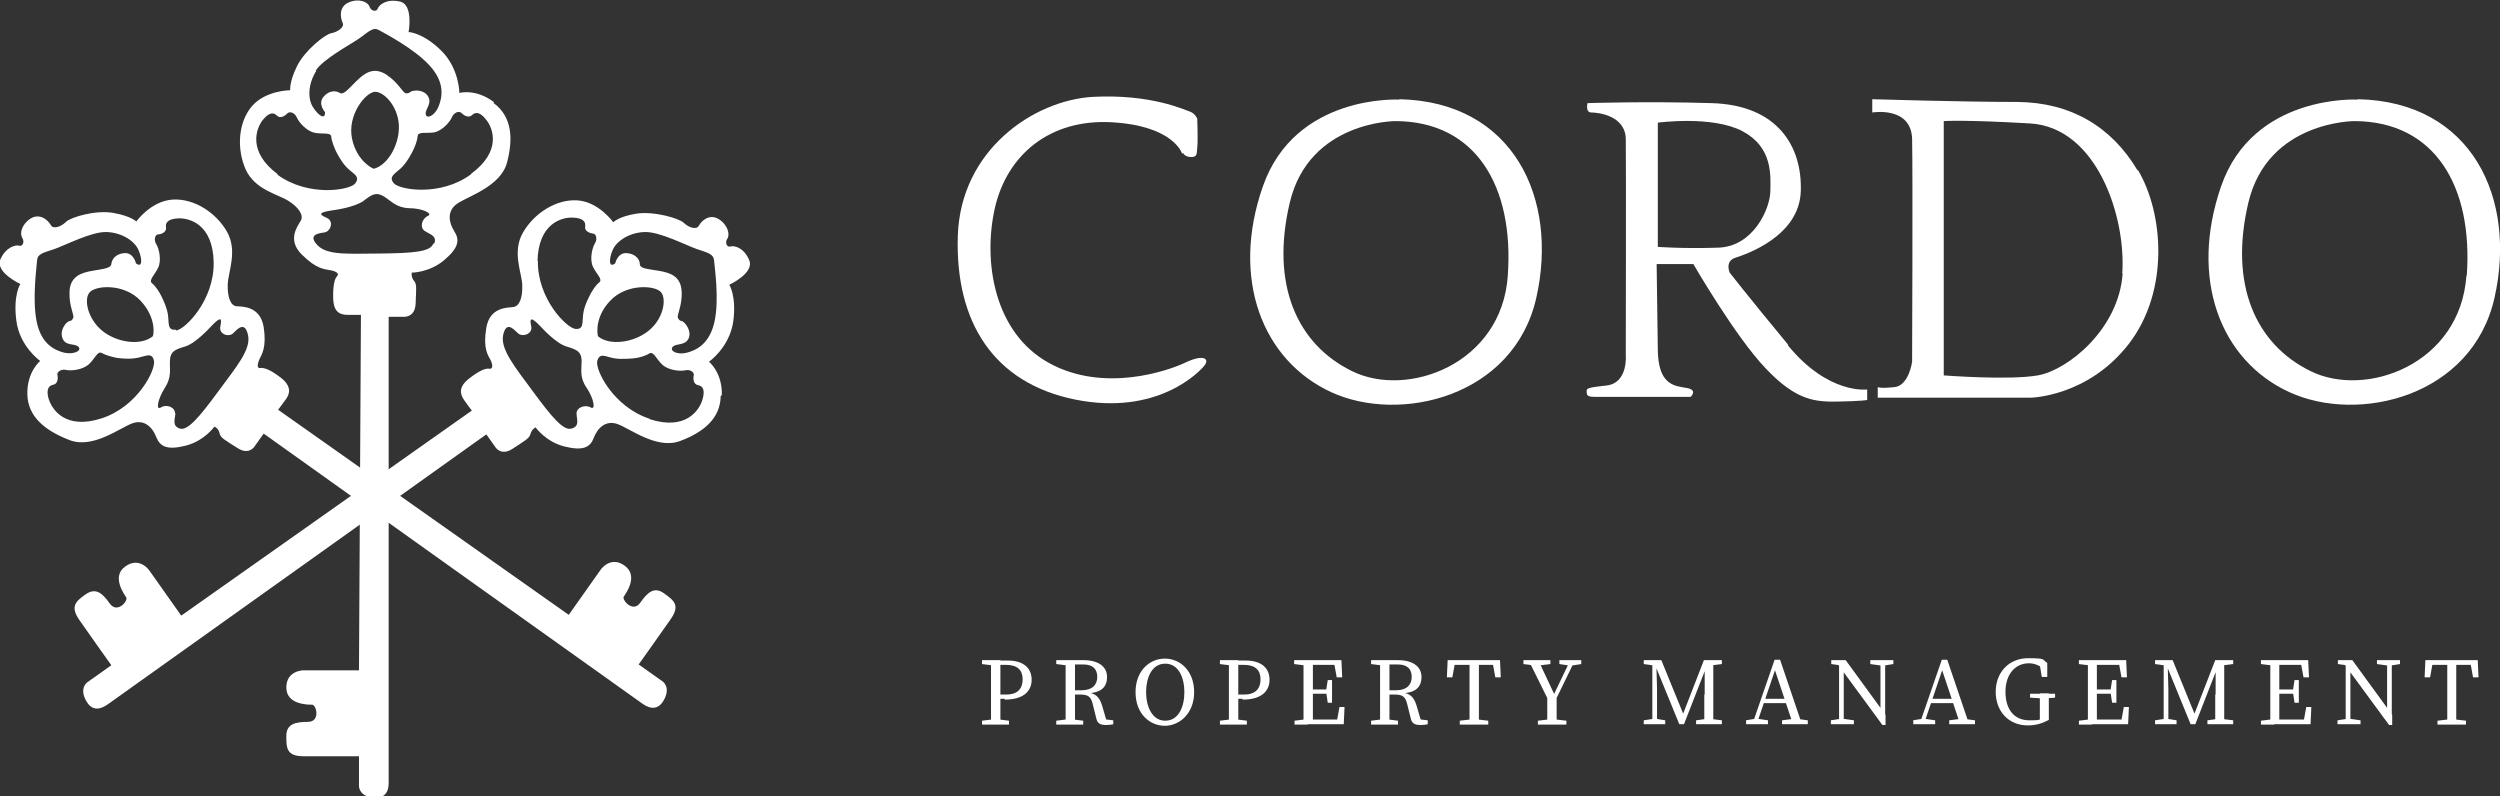 <?xml version="1.0" encoding="UTF-8"?> <svg xmlns="http://www.w3.org/2000/svg" version="1.1" viewBox="0 0 640 203.9"><rect x="0" y="0" width="640" height="203.9" fill="#333333" stroke="none"/><defs><style> .cls-1 { fill: #fff; } </style></defs><g><g id="Layer_1"><g><path class="cls-1" d="M126.4,26.1c-4.7-3.5-8.8-2.3-8.8-2.3,0,0,0-6.3-4.7-10.9s-8.3-4.7-8.3-4.7c0,0,1.3-7-2.2-7.8-3.5-.8-5.4.9-5.7,1.8-.3.9-1.7.7-2.1-.5s-2.7-2.2-5.3-1.1c-2.6,1.1-2.2,3.9-1.6,5.2.6,1.2-1.3,2.4-2.9,2.7-1.6.3-6.8,4.4-8.8,8.5-2,4.1-1.7,6.1-1.7,6.1,0,0-6.4,0-9.9,4.2-3.5,4.2-3.8,10.9-1.5,16.1,2.4,5.2,8.2,6.3,10.9,8,2.7,1.7,4,3.7,3.2,5.1-.8,1.4-3.6,4.9.3,8.7,3.8,3.8,5.9,3.7,7.4,4s2.2.9,1.6,1.5c-.6.6-1.1,2.2-1,5.7s1.7,4.2,3.7,4.2,3.4,0,3.4,0l-.5,91h-14.2s-4.4,0-4.4,4.4,5.5,4.4,6.6,4.4,2.2,4.4-1.1,4.4-5.5.6-5.5,3.6,0,5.2,4.4,5.2h14.2v7.7s0,2.6,3.8,2.9,3.8-2.9,3.8-4v-119.1h3.8s2.9.3,3.1-3.3c.1-3.6.4-5-.4-5.9s-.6-2.1-.6-2.1c0,0,4.5,0,8.3-3.2,3.8-3.2,4-5.2,2.6-7.4s-2-5.2.8-7.1,11.1-4.4,12.7-10.5c1.6-6.1,1.3-11.7-3.4-15.2ZM80.8,18.1c2.1-3.2,9.2-6.8,11.5-8.5,2.3-1.7,3.3-2.7,4.7-1.9s9,4.7,13,9.1,3.2,8.1,2.3,10.4-3,3.4-3.3,2.1,1.7-2.7.6-4.6-3.7-1.6-4.3-1.3-.5.5-1.3.5c-.9,0-1.8-2.6-5.1-4.8-3.3-2.1-5.6-.4-7.8,1.8s-3.2,3.4-4.1,2.9c-.9-.6-2.7-.8-4.2,1s.4,3.9.4,3.9c.1,2.1-1.7.9-3.1-1.3s-1.2-6.1.9-9.3ZM95.7,43.2c-.2,0-4.4-1.9-5.6-7.8-1.2-6,3.5-11.8,5.9-11.9,2.4,0,5.8,3.7,6.1,8.4.3,4.7-2.6,10.3-6.4,11.3ZM71.1,44.6c-7.8-5.8-5.5-11.7-3.9-13.8,1.7-2.1,2.8-2.1,3.7-1.2.9.9,2.1,0,2.7-.6.6-.6,1.9-.1,2.4,1.1.5,1.2,2.5,3.5,4.6,3.9,2.1.4,4.1-.2,4.2,1s.8,2.8,1.2,3.7c0,0,1.4,2.9,3,4.4,1.6,1.5,3.3,2.1,1.9,3.9-1.4,1.7-12,3.5-19.9-2.3ZM110.9,62.4c-.7,2.1-5.4,2.4-13.3,2.5-7.9,0-13.7.6-16.3-2.1-2.6-2.7.2-3.1,1.8-3.3,1.6-.3,2.4-2.9.6-3.7-1.8-.8-2.7-1.4,1.7-2,0,0,5.4-.7,7.7-2.4,2.2-1.7,3.2-2.3,5.2-1.1,1.9,1.2,3.2,2.9,6.5,3,3.3,0,6.2,1.4,4.7,2-1.5.7-2.1,2.9-.8,3.8,1.3.9,3.2,1.2,2.5,3.2ZM120.6,44.6c-7.8,5.8-18.4,4-19.8,2.3-1.4-1.7.3-2.4,1.9-3.9s3-4.4,3-4.4c.4-.8,1.1-2.4,1.2-3.7s2.1-.7,4.2-1c2.1-.4,4.1-2.7,4.6-3.9.5-1.2,1.8-1.7,2.4-1.1.6.6,1.8,1.4,2.7.6.9-.9,2.1-.9,3.7,1.2,1.7,2.1,4,8-3.9,13.8Z"></path><path class="cls-1" d="M184.8,101.1c.1-5.8-3.3-8.5-3.3-8.5,0,0,5.2-3.6,6.2-10.2.9-6.6-1-9.5-1-9.5,0,0,6.5-3,5.1-6.3s-3.9-3.8-4.8-3.5-1.5-1-.8-2c.7-1,.2-3.5-2.2-5s-4.5.5-5.1,1.7c-.7,1.2-2.8.3-3.9-.8-1.2-1.1-7.5-3-12.1-2.3-4.5.7-5.9,2.2-5.9,2.2,0,0-3.7-5.2-9.1-5.6s-11.1,3.2-14,8.2-.3,10.3-.2,13.5c.1,3.2-.7,5.4-2.3,5.6s-6,0-6.9,5.3c-.9,5.3.4,7,1.1,8.3.6,1.3.6,2.3-.3,2.2-.9-.2-2.5.4-5.2,2.5-2.7,2.1-2.4,3.9-1.3,5.5,1.1,1.6,2,2.7,2,2.7l-74.4,52.5-8.2-11.6s-2.5-3.6-6.1-1c-3.6,2.5-.4,7,.2,7.9.6.9-2.3,4.3-4.2,1.6-1.9-2.7-3.6-4.1-6.1-2.4-2.4,1.7-4.2,3-1.7,6.6s8.2,11.6,8.2,11.6l-6.2,4.4s-2.1,1.5-.2,4.8,4.6,1.4,5.5.8,96.9-69.1,96.9-69.1l2.2,3.1s1.4,2.6,4.5.6c3-2,4.3-2.6,4.6-3.8s1.3-1.7,1.3-1.7c0,0,2.6,3.7,7.4,4.9,4.8,1.2,6.6.2,7.5-2.2s3-4.7,6.2-3.5c3.2,1.2,10,6.5,15.9,4.3,5.9-2.2,10.3-5.7,10.4-11.5ZM164.9,59.4c3.9-.2,10.9,3.5,13.6,4.4,2.7.9,4.1,1.2,4.3,2.8.1,1.6,1.4,10,.1,15.8s-4.8,7.3-7.1,7.9-4.5-.4-3.6-1.5c.9-1,3.2-.2,4.1-2.2.8-2-.9-3.9-1.5-4.3-.6-.3-.7,0-1.2-.8s1.1-3,.9-6.9c-.2-3.9-2.9-4.8-6-5.3s-4.7-.6-4.7-1.7c0-1-.9-2.6-3.3-2.8s-3,2.6-3,2.6c-1.6,1.3-1.7-.9-.7-3.3,1-2.4,4.2-4.5,8.1-4.7ZM153.1,86.1c-.1-.1-1.1-4.7,3.1-9.1,4.2-4.5,11.7-4,13.1-2.1,1.4,1.9.4,6.9-3.3,9.8-3.7,3-9.9,3.9-12.9,1.4ZM137.6,66.9c.2-9.8,6.3-11.3,9-11.2s3.4,1.1,3.2,2.3,1.2,1.7,2,1.8c.8,0,1.2,1.4.5,2.5-.7,1.1-1.4,4.1-.5,6,.9,1.9,2.6,3.2,1.6,4s-1.9,2.3-2.3,3.1c0,0-1.6,2.9-1.8,5-.3,2.2.2,4-2,3.8-2.2-.2-9.8-7.7-9.6-17.5ZM146.3,109.7c-2,.7-5.1-3-9.8-9.4-4.7-6.4-8.4-10.8-7.7-14.5.8-3.7,2.6-1.6,3.8-.5,1.1,1.1,3.8.2,3.4-1.7-.4-1.9-.4-3,2.6.2,0,0,3.7,4.1,6.4,4.9,2.7.8,3.8,1.3,3.9,3.6,0,2.3-.6,4.3,1.3,7,1.8,2.7,2.4,5.8,1,5s-3.6,0-3.6,1.5c0,1.6.9,3.2-1.2,3.9ZM166.3,107.2c-9.3-3-14-12.6-13.4-14.8.6-2.2,2.1-1.1,4.2-.7s5.4,0,5.4,0c.9-.1,2.6-.5,3.7-1.2s1.8,1.4,3.3,2.8c1.5,1.5,4.6,1.8,5.9,1.5,1.3-.3,2.4.5,2.2,1.3-.2.8-.1,2.3,1.1,2.5,1.2.2,1.9,1.2,1.1,3.8-.8,2.6-4.2,7.9-13.5,4.9Z"></path><path class="cls-1" d="M17.9,112.7c5.9,2.2,12.7-3.1,15.9-4.3,3.2-1.2,5.3,1.1,6.2,3.5,1,2.4,2.7,3.4,7.5,2.2,4.8-1.2,7.4-4.9,7.4-4.9,0,0,1.1.5,1.3,1.7.2,1.2,1.5,1.8,4.6,3.8s4.5-.6,4.5-.6l2.2-3.1s96,68.5,96.9,69.1c.9.6,3.6,2.5,5.5-.8,1.9-3.3-.2-4.8-.2-4.8l-6.2-4.4s5.7-8,8.2-11.6c2.5-3.6.8-4.8-1.7-6.6s-4.2-.3-6.1,2.4c-1.9,2.7-4.8-.8-4.2-1.6.6-.9,3.8-5.3.2-7.9s-6.1,1-6.1,1l-8.2,11.6-74.4-52.5s.9-1.2,2-2.7,1.4-3.4-1.3-5.5c-2.7-2.1-4.3-2.6-5.2-2.5-.9.2-.9-.8-.3-2.2.6-1.3,1.9-3,1.1-8.3-.9-5.3-5.3-5.2-6.9-5.3s-2.4-2.4-2.3-5.6,2.6-8.6-.2-13.5-8.5-8.6-14-8.2-9.2,5.6-9.2,5.6c0,0-1.4-1.4-5.9-2.2s-10.9,1.1-12.1,2.3-3.3,2-3.9.8c-.7-1.2-2.7-3.1-5.1-1.7-2.4,1.5-2.9,3.9-2.2,5s0,2.3-.8,2-3.4.3-4.8,3.5c-1.4,3.3,5.1,6.3,5.1,6.3,0,0-1.9,2.9-1,9.5.9,6.6,6.1,10.2,6.1,10.2,0,0-3.4,2.7-3.3,8.5.1,5.8,4.6,9.3,10.4,11.6ZM35.5,64.1c1,2.4.9,4.6-.7,3.3,0,0-.6-2.8-3-2.6-2.4.2-3.2,1.8-3.3,2.8s-1.7,1.2-4.7,1.7-5.8,1.4-6,5.3c-.2,3.9,1.4,6.2.9,6.9-.5.8-.5.5-1.2.8-.6.3-2.3,2.2-1.5,4.3s3.2,1.2,4.1,2.2c.9,1-1.2,2-3.6,1.5-2.4-.6-5.9-2.1-7.1-7.9s0-14.2.1-15.8,1.6-1.9,4.3-2.8c2.7-.9,9.7-4.6,13.6-4.4,3.9.2,7.1,2.3,8.1,4.7ZM26.2,84.7c-3.7-3-4.8-8-3.3-9.8,1.5-1.9,8.9-2.4,13.1,2.1s3.3,9,3.1,9.1c-3.1,2.5-9.2,1.6-12.9-1.4ZM45,84.4c-2.2.2-1.7-1.6-2-3.8-.3-2.2-1.8-5-1.8-5-.4-.8-1.3-2.3-2.3-3.1-.9-.8.7-2.1,1.6-4,.9-1.9.2-4.9-.5-6-.7-1.1-.3-2.5.5-2.5s2.2-.6,2-1.8c-.2-1.2.5-2.2,3.2-2.3s8.8,1.4,9,11.2c.2,9.8-7.4,17.3-9.6,17.5ZM44.8,105.8c0-1.6-2.2-2.4-3.6-1.5-1.4.9-.8-2.2,1-5s1.2-4.7,1.3-7,1.2-2.8,3.9-3.6,6.4-4.9,6.4-4.9c3-3.2,3-2.2,2.6-.2s2.2,2.8,3.3,1.7c1.1-1.1,3-3.2,3.8.5s-3,8.1-7.7,14.5-7.8,10.1-9.8,9.4c-2-.7-1.2-2.3-1.1-3.9ZM12.5,102.3c-.8-2.6,0-3.6,1.1-3.8,1.2-.2,1.3-1.7,1.1-2.5-.2-.8,1-1.6,2.2-1.3,1.3.3,4.3,0,5.9-1.5s2.2-3.5,3.3-2.8c1.1.6,2.8,1,3.7,1.2,0,0,3.2.5,5.4,0,2.1-.4,3.7-1.5,4.2.7.6,2.2-4.1,11.8-13.4,14.8-9.3,3-12.7-2.3-13.5-4.9Z"></path></g><g><path class="cls-1" d="M302.9,39.2s.4,1,2.1,1,1.3-1.2,1.5-2.5,0-7.3,0-7.3c0,0-.5-1.3-1.8-1.8-1.3-.4-9.9-4.6-25-3.8-15,.9-33.8,13.5-34.5,35.6-.7,22.1,9.2,37.7,30.1,41.9,21,4.2,31.8-7.1,33.1-8.8,1.3-1.8-.5-2.8-4.9-.7s-20.9,7.9-35,.1c-14.1-7.8-16.9-26.1-13.8-39.7,3.1-13.5,14-22.8,29.9-21.9s18,8,18,8Z"></path><path class="cls-1" d="M358.2,25.5s-26.6-1.5-34.9,22.2-.1,44.6,17.5,52.7c17.6,8.1,46.8,1.2,52.5-24.2,5.7-25.3-5.8-50.2-35.1-50.8ZM386,70.6c-1.6,22.7-25.8,31.4-39.9,24.4-14.1-6.9-20.9-22.2-15.9-43.2,5-20.9,27.1-20.8,27.1-20.8,20.6.1,30.3,16.8,28.7,39.5Z"></path><path class="cls-1" d="M603.5,25.5s-26.7-1.5-34.9,22.2-.2,44.6,17.5,52.7c17.6,8.1,46.8,1.2,52.5-24.2,5.7-25.3-5.7-50.2-35-50.8ZM631.4,70.6c-1.6,22.7-25.8,31.4-39.9,24.4-14.1-6.9-20.9-22.2-15.9-43.2,5-20.9,27.2-20.8,27.2-20.8,20.6.1,30.3,16.8,28.7,39.5Z"></path><path class="cls-1" d="M457.8,88.3c-10.5-12.7-15-18.5-15-18.5,0,0-1.3-2.9,1.4-3.8,2.8-.9,16.4-5.5,16.8-17,.4-11.5-5.9-22.1-22.8-22.6s-31.8,0-31.8,0c0,0-.6,2.4,1,2.4s8.7.7,8.8,6.8c.1,6,0,55.2,0,55.2,0,0,.7,7.3-5,7.9-5.6.6-5,.8-5,1.8,0,1,.8,1.1,2.3,1.1h24.3s2-1.8-1.1-2.3-7.2-.8-7.3-9.7-.3-22-.3-22h9.4s10.8,18.7,18.6,26.8c7.8,8.2,12.6,8.5,18.5,8.4s7.4-.4,7.4-.4v-2.7s-9.9,1.4-20.3-11.3ZM424.4,63.2v-31.8s14-1.9,21.7,2.2c7.7,4.1,7.2,11.2,7.1,15.5-.1,4.3-4.3,14-13.3,14.3-9,.3-15.5-.2-15.5-.2Z"></path><path class="cls-1" d="M547.2,43.6c-6.6-11.1-17-17.4-30.8-17.5-13.8,0-37.1-.7-37.1-.7v3.4s9.9-1.7,10.2,6.7c.2,8.4,0,57.1,0,57.1,0,0-.8,6.1-4.5,6.5-3.8.4-4.3,0-4.3,0v2.7h39.3s14.6-.3,25-13.8,8.9-33.4,2.3-44.5ZM543.4,70c-1,14.4-14.2,24.8-21.7,26.1s-24.1,0-24.1,0V31s4.9-.4,22.1.6c17.2,1,24.6,24.1,23.6,38.4Z"></path><g><path class="cls-1" d="M251.4,170v-1h3.4v1.4h-.2l-3.2-.4ZM255.1,184.1l3.2.4v1h-6.9v-1l3.2-.4h.5ZM253.7,176.6c0-2.5,0-5.1,0-7.6h2.4c0,2.5,0,5,0,7.6v1.5c0,2.5,0,4.8,0,7.3h-2.4c0-2.5,0-5,0-7.6v-1.2ZM257.2,178.9h-2.4v-1.1h2.8c3,0,4.2-1.6,4.2-3.9s-1.3-3.7-4.3-3.7h-2.7v-1.1h3.2c4.1,0,6.1,2,6.1,4.9,0,2.8-1.9,5.1-6.9,5.1Z"></path><path class="cls-1" d="M270.4,170v-1h3.4v1.4h-.2l-3.2-.4ZM274.1,184.1l3.2.4v1h-6.9v-1l3.2-.4h.5ZM272.8,176.6c0-2.5,0-5.1,0-7.6h2.4c0,2.6,0,4.9,0,7.8v.7c0,2.8,0,5.3,0,7.8h-2.4c0-2.5,0-5,0-7.6v-1.2ZM273.9,176.7h3.1c2.6,0,3.9-1.4,3.9-3.4s-1.1-3.2-3.6-3.2h-3.3v-1.1h3.4c3.7,0,6,1.6,6,4.3s-1.6,4-4.9,4.2v-.2c1.8.2,2.9,1,3.6,3.2l1.2,4.1-.8-.5,2.5.3v1c-.4.1-1,.2-1.8.2-1.5,0-2.2-.4-2.5-1.5l-1-4c-.5-2-1.4-2.3-3.4-2.3h-2.3v-1.1h0Z"></path><path class="cls-1" d="M305.7,177.2c0,5.4-3.7,8.6-7.5,8.6s-7.5-3-7.5-8.6,3.7-8.6,7.5-8.6,7.5,3,7.5,8.6ZM298.3,184.5c3.5,0,4.9-3.7,4.9-7.3s-1.4-7.3-4.9-7.3-4.9,3.7-4.9,7.3,1.5,7.3,4.9,7.3Z"></path><path class="cls-1" d="M312.3,170v-1h3.4v1.4h-.2l-3.2-.4ZM316,184.1l3.2.4v1h-6.9v-1l3.2-.4h.5ZM314.6,176.6c0-2.5,0-5.1,0-7.6h2.4c0,2.5,0,5,0,7.6v1.5c0,2.5,0,4.8,0,7.3h-2.4c0-2.5,0-5,0-7.6v-1.2ZM318.1,178.9h-2.4v-1.1h2.8c3,0,4.2-1.6,4.2-3.9s-1.3-3.7-4.3-3.7h-2.7v-1.1h3.2c4.1,0,6.1,2,6.1,4.9,0,2.8-1.9,5.1-6.9,5.1Z"></path><path class="cls-1" d="M331.3,170v-1h3.4v1.4h-.2l-3.2-.4ZM334.8,184.1v1.4h-3.4v-1l3.2-.4h.2ZM333.7,176.6c0-2.5,0-5.1,0-7.6h2.4c0,2.5,0,5,0,7.6v.9c0,2.8,0,5.4,0,7.9h-2.4c0-2.5,0-5,0-7.6v-1.2ZM341.5,169l1.1,1.2h-7.9v-1.2h8.7l.2,4.4h-1.4l-.8-4.4ZM340.3,177.6h-5.5v-1.1h5.5v1.1ZM344.2,181l-.2,4.4h-9.2v-1.2h8.4l-1.1,1.2.8-4.4h1.4ZM339.5,176.7l.4-2.6h1.1v5.8h-1.1l-.4-2.7v-.5Z"></path><path class="cls-1" d="M351,170v-1h3.4v1.4h-.2l-3.2-.4ZM354.7,184.1l3.2.4v1h-6.9v-1l3.2-.4h.5ZM353.3,176.6c0-2.5,0-5.1,0-7.6h2.4c0,2.6,0,4.9,0,7.8v.7c0,2.8,0,5.3,0,7.8h-2.4c0-2.5,0-5,0-7.6v-1.2ZM354.4,176.7h3.1c2.6,0,3.9-1.4,3.9-3.4s-1.1-3.2-3.6-3.2h-3.3v-1.1h3.4c3.7,0,6,1.6,6,4.3s-1.6,4-4.9,4.2v-.2c1.8.2,2.9,1,3.6,3.2l1.2,4.1-.8-.5,2.5.3v1c-.4.1-1,.2-1.8.2-1.5,0-2.2-.4-2.5-1.5l-1-4c-.5-2-1.4-2.3-3.4-2.3h-2.3v-1.1h0Z"></path><path class="cls-1" d="M371.5,170.2l1.1-1.2-.8,4.4h-1.4l.2-4.4h13.4l.2,4.4h-1.4l-.8-4.4,1.1,1.2h-11.7ZM377.6,184.1l3.4.4v1h-7.3v-1l3.4-.4h.5ZM376.2,176.6c0-2.5,0-5.1,0-7.6h2.4c0,2.5,0,5,0,7.6v1.2c0,2.5,0,5.1,0,7.6h-2.4c0-2.5,0-5,0-7.6v-1.2Z"></path><path class="cls-1" d="M390,170v-1h6.9v1l-3.2.4h-.5l-3.2-.4ZM396.7,179.9l-5.4-10.9h2.5l4.5,9.6h-.9l4.6-9.6h1.2l-5.3,10.9h-1.4ZM397.6,184.1l3.4.4v1h-7.3v-1l3.4-.4h.5ZM396.3,178.1h2.2c0,2.8,0,5.2,0,7.3h-2.4c0-2.1,0-4.5,0-7.3ZM401.9,170.4l-2.7-.4v-1h5.6v1l-2.5.4h-.5Z"></path><path class="cls-1" d="M420.8,169h3.2v1.4h-.3l-2.9-.4v-1ZM420.8,184.4l2.6-.4h.5l2.4.4v1h-5.5v-1ZM423,169h1l.2,7.3v9.1h-1.2v-16.4ZM423.1,169h2.2l6,14.7h-.8l5.7-14.7h1.3l-6.4,16.4h-1.2l-6.7-16.4ZM434.2,184.4l2.9-.4h.5l3.2.4v1h-6.6v-1ZM436.4,177.8v-8.8h2.2c0,2.5,0,5,0,7.6v1.2c0,2.5,0,5.1,0,7.6h-2.3c0-2.5,0-5,0-7.6ZM437.4,169h3.4v1l-3.2.4h-.2v-1.3h0Z"></path><path class="cls-1" d="M446.9,184.4l2.5-.4h.5l2.7.4v1h-5.6v-1ZM454.2,168.9h1.5l5.6,16.5h-2.3l-4.9-14.7h.6l-5,14.7h-1.1l5.7-16.5ZM451.4,178.9h6.6l.4,1.1h-7.4l.4-1.1ZM456.2,184.4l3.1-.4h.5l3,.4v1h-6.6v-1Z"></path><path class="cls-1" d="M468.7,184.4l2.6-.4h.5l2.8.4v1h-5.9v-1ZM470.2,169.8l1.5.6-2.9-.4v-1h3.7l10.2,14v2.6h-.8l-11.6-15.8ZM470.8,169l1.2,1v15.4h-1.2v-16.4ZM478.8,169h5.9v1l-2.5.4h-.5l-2.9-.4v-1h0ZM481.4,169h1.2v16.6l-1.2-1.2v-15.3Z"></path><path class="cls-1" d="M489.7,184.4l2.5-.4h.5l2.7.4v1h-5.6v-1ZM497,168.9h1.5l5.6,16.5h-2.3l-4.9-14.7h.6l-5,14.7h-1.1l5.7-16.5ZM494.1,178.9h6.6l.4,1.1h-7.4l.4-1.1ZM499,184.4l3.1-.4h.5l3,.4v1h-6.6v-1Z"></path><path class="cls-1" d="M524.5,184.3c-1.7.9-3.3,1.4-5.4,1.4-4.9,0-8.2-3.6-8.2-8.6s3.4-8.6,8.3-8.6,3.5.4,4.9,1.2v3.6c0,0-1.4,0-1.4,0l-.6-3.6,1.5.5v1.4c-1.3-1.2-2.7-1.8-4.2-1.8-3.4,0-6,2.7-6,7.3s2.3,7.3,6.1,7.3,2.4-.3,3.8-1l-1.1,1.1v-1.4c0-1.9,0-3.8,0-5.6h2.3c0,1.8,0,3.7,0,5.6v1.1h0ZM519.7,178.6v-1h6.4v1l-2.7.2h-.5l-3.2-.2Z"></path><path class="cls-1" d="M532.2,170v-1h3.4v1.4h-.2l-3.2-.4ZM535.6,184.1v1.4h-3.4v-1l3.2-.4h.2ZM534.5,176.6c0-2.5,0-5.1,0-7.6h2.3c0,2.5,0,5,0,7.6v.9c0,2.8,0,5.4,0,7.9h-2.3c0-2.5,0-5,0-7.6v-1.2ZM542.4,169l1.1,1.2h-7.9v-1.2h8.7l.2,4.4h-1.4l-.8-4.4ZM541.1,177.6h-5.5v-1.1h5.5v1.1ZM545,181l-.2,4.4h-9.2v-1.2h8.4l-1.1,1.2.8-4.4h1.4ZM540.3,176.7l.4-2.6h1.1v5.8h-1.1l-.4-2.7v-.5Z"></path><path class="cls-1" d="M551.7,169h3.2v1.4h-.3l-2.9-.4v-1ZM551.7,184.4l2.6-.4h.5l2.4.4v1h-5.5v-1ZM553.9,169h1l.2,7.3v9.1h-1.2v-16.4ZM554,169h2.2l6,14.7h-.8l5.7-14.7h1.3l-6.4,16.4h-1.2l-6.7-16.4ZM565.1,184.4l2.9-.4h.5l3.2.4v1h-6.6v-1ZM567.2,177.8v-8.8h2.2c0,2.5,0,5,0,7.6v1.2c0,2.5,0,5.1,0,7.6h-2.3c0-2.5,0-5,0-7.6ZM568.3,169h3.4v1l-3.2.4h-.2v-1.3h0Z"></path><path class="cls-1" d="M578.8,170v-1h3.4v1.4h-.2l-3.2-.4ZM582.2,184.1v1.4h-3.4v-1l3.2-.4h.2ZM581.2,176.6c0-2.5,0-5.1,0-7.6h2.3c0,2.5,0,5,0,7.6v.9c0,2.8,0,5.4,0,7.9h-2.3c0-2.5,0-5,0-7.6v-1.2ZM589,169l1.1,1.2h-7.9v-1.2h8.7l.2,4.4h-1.4l-.8-4.4ZM587.8,177.6h-5.5v-1.1h5.5v1.1ZM591.7,181l-.2,4.4h-9.2v-1.2h8.4l-1.1,1.2.8-4.4h1.4ZM587,176.7l.4-2.6h1.1v5.8h-1.1l-.4-2.7v-.5Z"></path><path class="cls-1" d="M598.4,184.4l2.6-.4h.5l2.8.4v1h-5.9v-1ZM599.9,169.8l1.5.6-2.9-.4v-1h3.7l10.2,14v2.6h-.8l-11.6-15.8ZM600.5,169l1.2,1v15.4h-1.2v-16.4ZM608.5,169h5.9v1l-2.5.4h-.5l-2.9-.4v-1h0ZM611.1,169h1.2v16.6l-1.2-1.2v-15.3Z"></path><path class="cls-1" d="M621.8,170.2l1.1-1.2-.8,4.4h-1.4l.2-4.4h13.4l.2,4.4h-1.4l-.8-4.4,1.1,1.2h-11.7ZM627.9,184.1l3.4.4v1h-7.3v-1l3.4-.4h.5ZM626.5,176.6c0-2.5,0-5.1,0-7.6h2.3c0,2.5,0,5,0,7.6v1.2c0,2.5,0,5.1,0,7.6h-2.3c0-2.5,0-5,0-7.6v-1.2Z"></path></g></g></g></g></svg> 